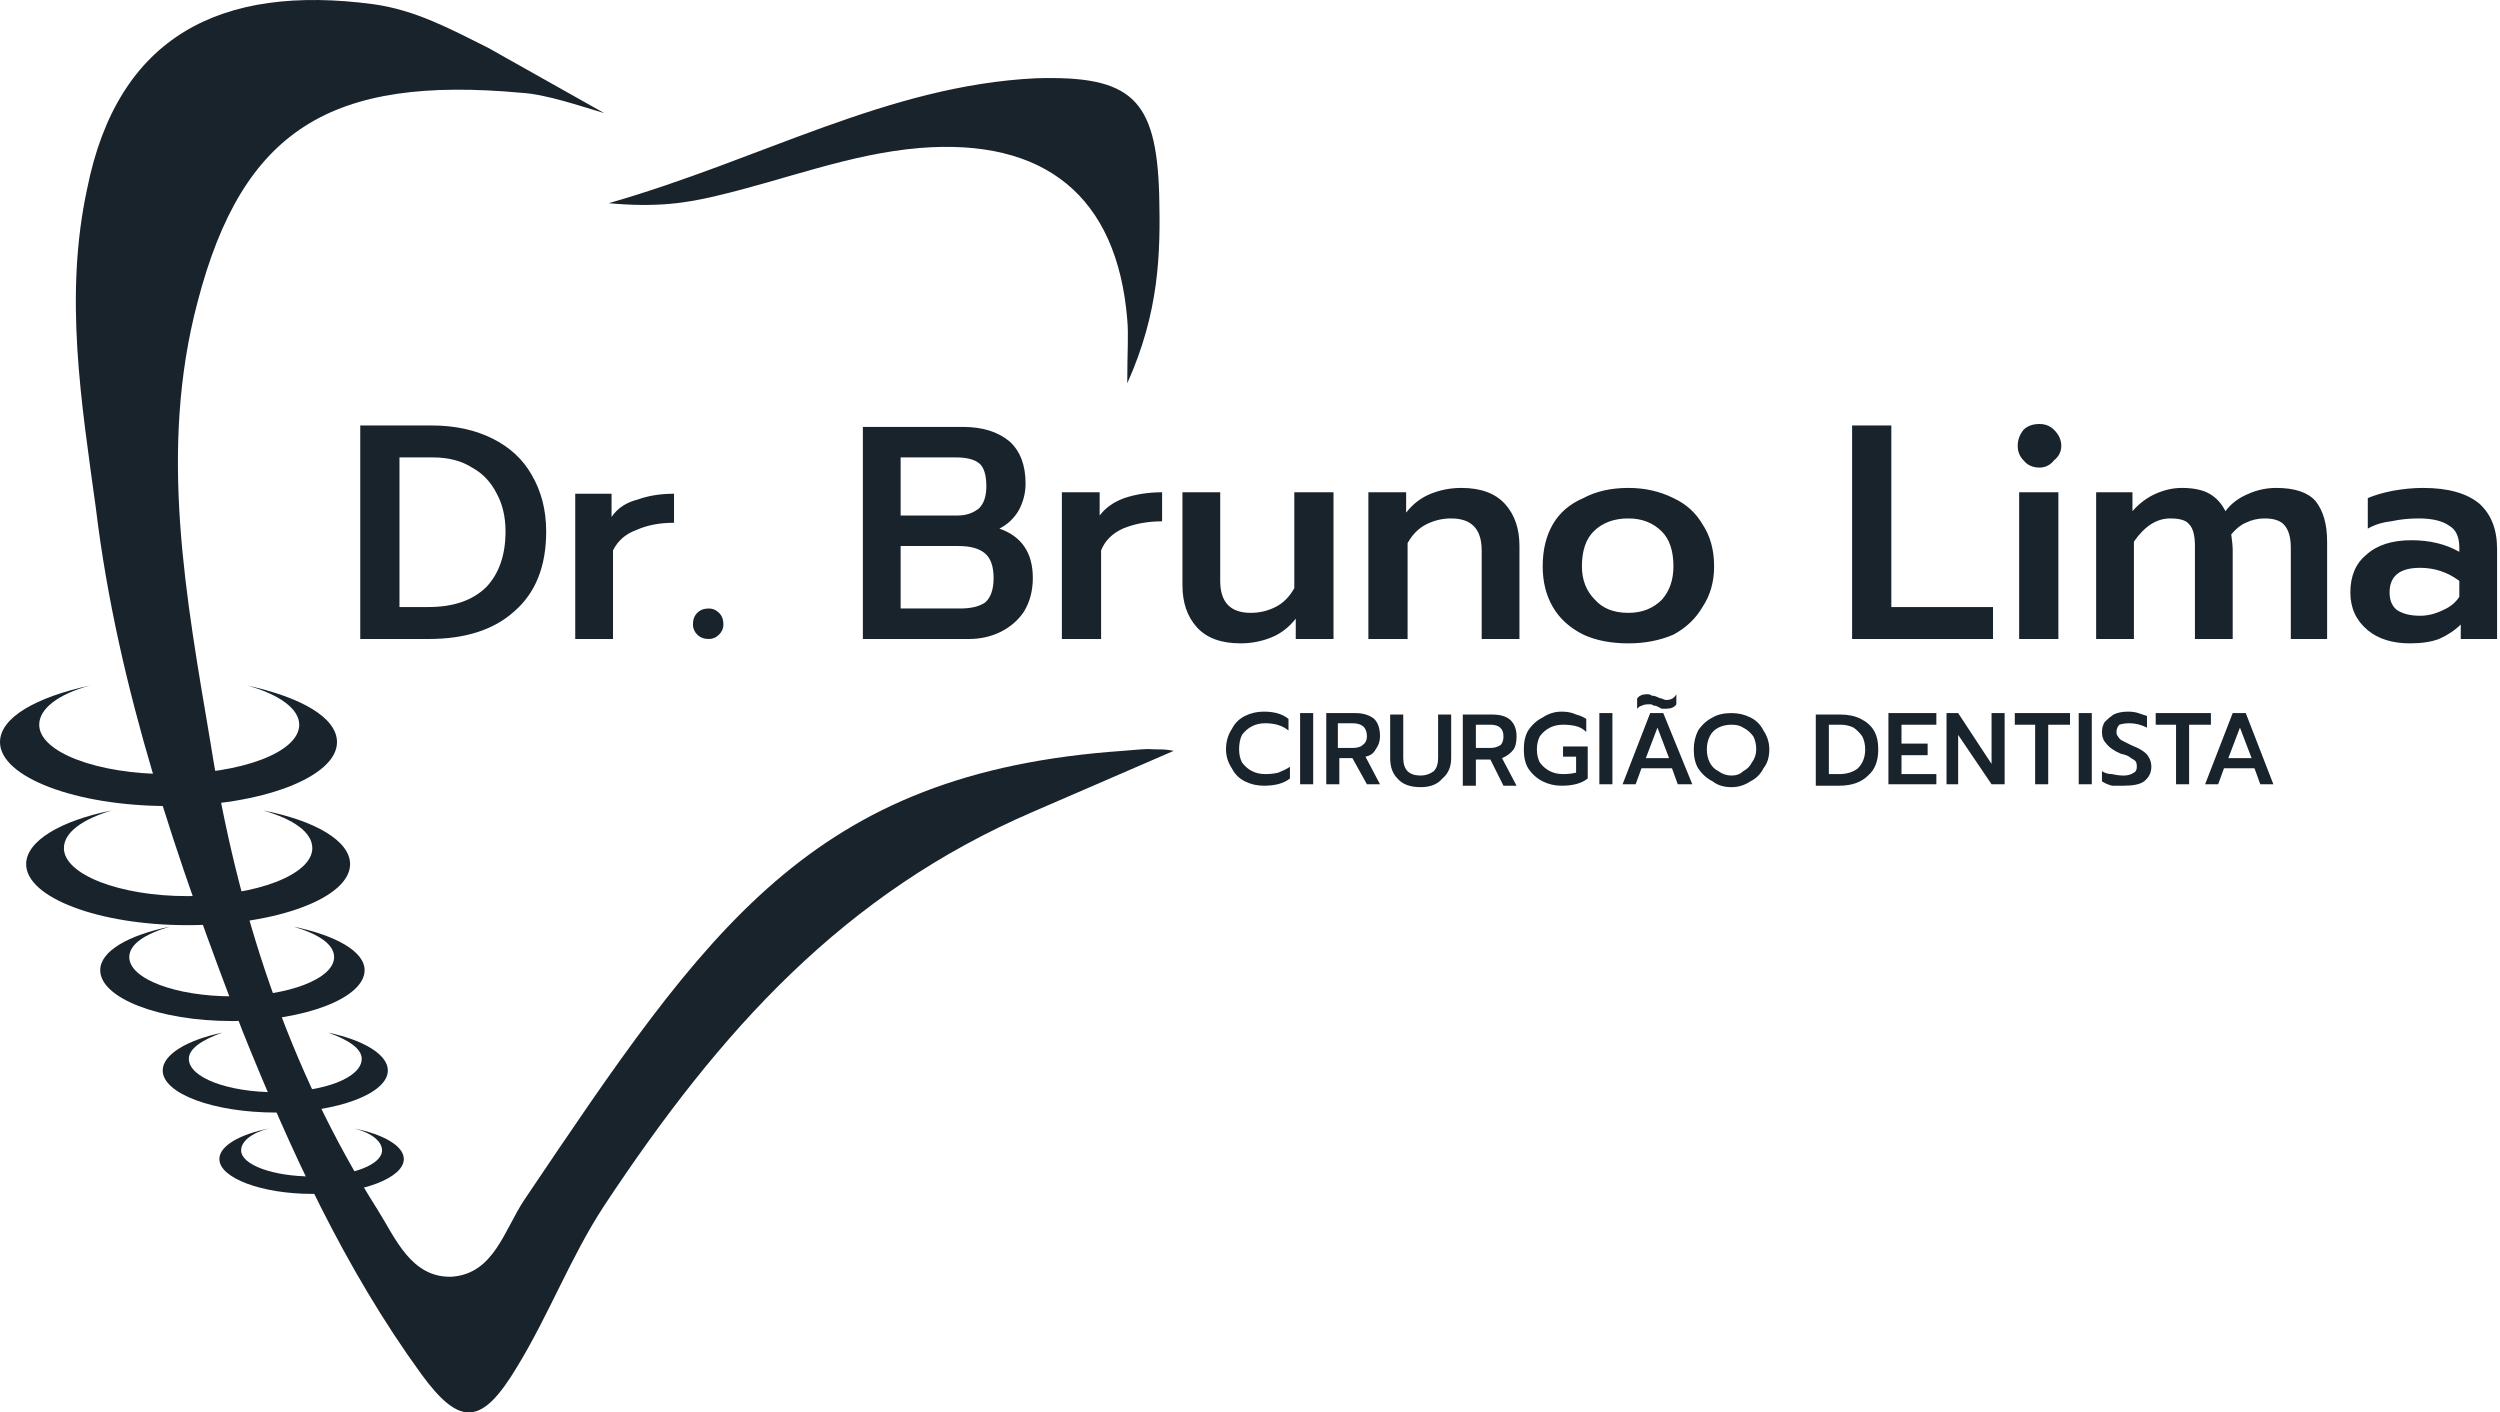 <svg width="177" height="100" viewBox="0 0 177 100" fill="none" xmlns="http://www.w3.org/2000/svg">
<path d="M73.124 57.48C59.754 63.239 51.012 72.907 42.784 85.351C40.419 88.951 38.876 93.065 36.613 96.767C34.145 100.881 32.602 101.087 29.825 97.281C24.375 89.773 20.569 81.443 17.175 73.01C12.547 60.977 8.331 48.738 6.788 35.985C5.759 28.477 4.525 20.969 6.171 13.359C8.331 2.56 15.633 -1.143 26.431 0.297C29.414 0.709 31.882 2.046 34.556 3.383L42.784 8.011C41.036 7.496 38.67 6.674 36.922 6.571C23.449 5.337 17.175 9.142 13.987 21.381C11.21 31.871 13.164 42.258 14.913 52.646C16.764 64.371 20.363 75.581 26.74 85.66C27.974 87.614 29.105 90.493 31.985 90.391C34.968 90.185 35.688 87.1 37.127 84.94C50.086 65.707 57.388 54.703 79.5 53.16C81.866 52.955 81.043 53.057 81.969 53.057C82.277 53.057 82.586 53.057 83.1 53.16M43.093 14.387C53.891 11.302 62.839 6.057 73.329 5.542C80.117 5.337 81.866 6.982 82.071 13.77C82.174 17.987 82.071 22.101 79.809 27.14C79.809 24.878 79.912 23.746 79.809 22.615C79.089 13.873 73.947 9.759 65.102 10.479C60.165 10.89 55.537 12.742 50.703 13.873C48.543 14.387 46.486 14.696 43.093 14.387ZM18.615 57.377C22.318 58.097 24.786 59.537 24.786 61.182C24.786 63.548 19.644 65.502 13.267 65.502C6.994 65.502 1.851 63.548 1.851 61.182C1.851 59.537 4.32 58.097 7.919 57.377C5.862 57.994 4.525 58.92 4.525 60.051C4.525 61.902 8.433 63.445 13.267 63.445C18.204 63.445 22.112 61.902 22.112 60.051C22.112 58.92 20.775 57.994 18.615 57.377Z" fill="#19232C"/>
<path d="M17.484 48.532C21.289 49.355 23.86 50.795 23.86 52.543C23.86 55.011 18.512 57.068 11.93 57.068C5.348 57.068 0 55.011 0 52.543C0 50.795 2.571 49.355 6.376 48.532C4.114 49.149 2.777 50.178 2.777 51.309C2.777 53.263 6.891 54.806 11.93 54.806C17.073 54.806 21.186 53.263 21.186 51.309C21.186 50.178 19.747 49.149 17.484 48.532Z" fill="#19232C"/>
<path d="M20.775 65.605C23.758 66.222 25.814 67.353 25.814 68.69C25.814 70.644 21.598 72.29 16.456 72.29C11.21 72.29 7.096 70.644 7.096 68.69C7.096 67.353 9.051 66.222 12.033 65.605C10.285 66.119 9.153 66.839 9.153 67.764C9.153 69.307 12.444 70.541 16.456 70.541C20.364 70.541 23.655 69.307 23.655 67.764C23.655 66.839 22.523 66.119 20.775 65.605Z" fill="#19232C"/>
<path d="M23.243 73.112C25.712 73.627 27.46 74.655 27.46 75.786C27.46 77.432 23.86 78.769 19.541 78.769C15.118 78.769 11.519 77.432 11.519 75.786C11.519 74.655 13.267 73.627 15.736 73.112C14.296 73.627 13.37 74.244 13.37 74.964C13.37 76.301 16.147 77.329 19.541 77.329C22.935 77.329 25.609 76.301 25.609 74.964C25.609 74.244 24.683 73.627 23.243 73.112Z" fill="#19232C"/>
<path d="M25.094 79.9C27.151 80.312 28.591 81.134 28.591 82.06C28.591 83.397 25.609 84.528 22.112 84.528C18.512 84.528 15.53 83.397 15.53 82.06C15.53 81.134 16.97 80.312 19.026 79.9C17.792 80.209 17.072 80.826 17.072 81.443C17.072 82.471 19.335 83.294 22.112 83.294C24.889 83.294 27.049 82.471 27.049 81.443C27.049 80.826 26.328 80.209 25.094 79.9Z" fill="#19232C"/>
<path d="M25.506 45.241V30.123H30.546C32.191 30.123 33.631 30.431 34.865 31.048C36.099 31.665 37.025 32.522 37.642 33.619C38.328 34.785 38.67 36.122 38.67 37.63C38.67 40.099 37.916 41.984 36.408 43.287C34.968 44.59 32.945 45.241 30.34 45.241H25.506ZM28.283 42.978H30.34C32.122 42.978 33.494 42.498 34.454 41.539C35.345 40.579 35.791 39.276 35.791 37.63C35.791 36.602 35.585 35.711 35.173 34.956C34.762 34.134 34.179 33.517 33.425 33.105C32.671 32.625 31.745 32.385 30.648 32.385H28.283V42.978ZM40.727 45.241V34.956H43.298V36.602C43.71 35.985 44.327 35.574 45.15 35.368C45.904 35.093 46.761 34.956 47.721 34.956V37.013C46.692 37.013 45.801 37.185 45.047 37.528C44.293 37.802 43.744 38.282 43.401 38.967V45.241H40.727ZM50.189 45.241C49.846 45.241 49.572 45.138 49.366 44.932C49.161 44.727 49.058 44.487 49.058 44.213C49.058 43.87 49.161 43.596 49.366 43.39C49.572 43.184 49.846 43.081 50.189 43.081C50.463 43.081 50.703 43.184 50.909 43.39C51.115 43.596 51.218 43.87 51.218 44.213C51.218 44.487 51.115 44.727 50.909 44.932C50.703 45.138 50.463 45.241 50.189 45.241ZM61.091 45.241V30.226H68.187C69.558 30.226 70.656 30.568 71.478 31.254C72.233 31.94 72.61 32.934 72.61 34.236C72.61 34.922 72.438 35.574 72.095 36.191C71.752 36.739 71.307 37.151 70.758 37.425C72.335 37.973 73.124 39.139 73.124 40.922C73.124 41.813 72.918 42.601 72.507 43.287C72.095 43.904 71.547 44.384 70.861 44.727C70.176 45.07 69.421 45.241 68.599 45.241H61.091ZM63.765 36.499H67.776C68.393 36.499 68.907 36.328 69.319 35.985C69.661 35.642 69.833 35.128 69.833 34.442C69.833 33.619 69.661 33.071 69.319 32.797C68.976 32.522 68.427 32.385 67.673 32.385H63.765V36.499ZM63.765 43.081H67.981C68.736 43.081 69.319 42.944 69.73 42.67C70.141 42.327 70.347 41.744 70.347 40.922C70.347 40.099 70.141 39.516 69.73 39.173C69.319 38.83 68.701 38.659 67.879 38.659H63.765V43.081ZM75.181 45.241V34.853H77.855V36.499C78.266 35.951 78.849 35.539 79.603 35.265C80.426 34.991 81.317 34.853 82.277 34.853V36.91C81.249 36.91 80.323 37.082 79.5 37.425C78.746 37.767 78.232 38.282 77.958 38.967V45.241H75.181ZM87.831 45.55C86.46 45.55 85.431 45.172 84.746 44.418C84.06 43.664 83.717 42.67 83.717 41.436V34.853H86.391V41.127C86.391 42.636 87.111 43.39 88.551 43.39C89.168 43.39 89.751 43.253 90.299 42.978C90.848 42.704 91.293 42.258 91.636 41.641V34.853H94.413V45.241H91.739V43.801C91.259 44.418 90.676 44.864 89.991 45.138C89.305 45.412 88.585 45.55 87.831 45.55ZM96.881 45.241V34.853H99.555V36.293C100.035 35.676 100.618 35.231 101.304 34.956C101.989 34.682 102.709 34.545 103.463 34.545C104.835 34.545 105.863 34.922 106.549 35.676C107.235 36.431 107.577 37.425 107.577 38.659V45.241H104.903V38.967C104.903 37.459 104.183 36.705 102.744 36.705C102.126 36.705 101.544 36.842 100.995 37.116C100.447 37.39 100.001 37.836 99.658 38.453V45.241H96.881ZM115.291 45.55C114.057 45.55 112.994 45.344 112.103 44.932C111.143 44.453 110.423 43.801 109.943 42.978C109.463 42.156 109.223 41.196 109.223 40.099C109.223 38.933 109.463 37.939 109.943 37.116C110.423 36.293 111.143 35.676 112.103 35.265C112.994 34.785 114.057 34.545 115.291 34.545C116.456 34.545 117.519 34.785 118.479 35.265C119.37 35.676 120.056 36.293 120.536 37.116C121.085 37.939 121.359 38.933 121.359 40.099C121.359 41.196 121.085 42.156 120.536 42.978C120.056 43.801 119.37 44.453 118.479 44.932C117.519 45.344 116.456 45.55 115.291 45.55ZM115.291 43.39C116.251 43.39 117.039 43.081 117.656 42.464C118.205 41.847 118.479 41.059 118.479 40.099C118.479 39.002 118.205 38.179 117.656 37.63C117.039 37.013 116.251 36.705 115.291 36.705C114.262 36.705 113.44 37.013 112.823 37.63C112.274 38.179 112 39.002 112 40.099C112 41.059 112.308 41.847 112.925 42.464C113.474 43.081 114.262 43.39 115.291 43.39ZM131.129 45.241V30.123H133.906V42.978H141.105V45.241H131.129ZM144.396 33.105C143.916 33.105 143.539 32.934 143.265 32.591C142.991 32.317 142.854 31.974 142.854 31.562C142.854 31.151 142.991 30.774 143.265 30.431C143.539 30.157 143.916 30.02 144.396 30.02C144.808 30.02 145.151 30.157 145.425 30.431C145.768 30.774 145.939 31.151 145.939 31.562C145.939 31.974 145.768 32.317 145.425 32.591C145.151 32.934 144.808 33.105 144.396 33.105ZM142.956 45.241V34.853H145.733V45.241H142.956ZM148.407 45.241V34.853H150.978V36.191C151.458 35.642 152.007 35.231 152.624 34.956C153.241 34.682 153.858 34.545 154.475 34.545C155.298 34.545 155.949 34.682 156.429 34.956C156.909 35.231 157.286 35.642 157.561 36.191C157.972 35.642 158.521 35.231 159.206 34.956C159.823 34.682 160.475 34.545 161.16 34.545C162.463 34.545 163.389 34.854 163.937 35.471C164.486 36.156 164.76 37.116 164.76 38.35V45.241H162.189V38.762C162.189 38.008 162.017 37.459 161.675 37.116C161.4 36.842 160.955 36.705 160.338 36.705C159.858 36.705 159.412 36.808 159.001 37.013C158.658 37.151 158.315 37.425 157.972 37.836C158.041 38.316 158.075 38.693 158.075 38.967V45.241H155.401V38.659C155.401 37.905 155.264 37.39 154.99 37.116C154.784 36.842 154.338 36.705 153.652 36.705C152.693 36.705 151.836 37.253 151.081 38.35V45.241H148.407ZM170.622 45.55C169.388 45.55 168.394 45.241 167.64 44.624C166.817 43.938 166.405 43.047 166.405 41.95C166.405 40.784 166.783 39.893 167.537 39.276C168.291 38.59 169.354 38.248 170.725 38.248C172.028 38.248 173.159 38.522 174.119 39.07V38.762C174.119 38.008 173.879 37.493 173.399 37.219C172.919 36.876 172.199 36.705 171.239 36.705C170.554 36.705 169.902 36.773 169.285 36.91C168.668 36.979 168.12 37.151 167.64 37.425V35.265C168.12 35.059 168.702 34.888 169.388 34.751C170.142 34.614 170.862 34.545 171.548 34.545C173.33 34.545 174.667 34.922 175.559 35.676C176.382 36.431 176.793 37.493 176.793 38.865V45.241H174.222V44.213C173.81 44.624 173.296 44.967 172.679 45.241C172.131 45.447 171.445 45.55 170.622 45.55ZM171.342 43.596C171.891 43.596 172.439 43.458 172.988 43.184C173.468 42.978 173.845 42.67 174.119 42.258V41.127C173.296 40.51 172.371 40.202 171.342 40.202C169.902 40.202 169.182 40.784 169.182 41.95C169.182 42.498 169.354 42.91 169.697 43.184C170.108 43.458 170.656 43.596 171.342 43.596Z" fill="#19232C"/>
<path d="M89.476 55.629C88.996 55.629 88.551 55.526 88.139 55.32C87.728 55.114 87.419 54.806 87.214 54.394C86.939 53.983 86.802 53.537 86.802 53.057C86.802 52.509 86.939 52.029 87.214 51.617C87.419 51.206 87.728 50.898 88.139 50.692C88.551 50.486 88.996 50.383 89.476 50.383C90.231 50.383 90.813 50.555 91.225 50.898V51.72C90.813 51.377 90.265 51.206 89.579 51.206C89.236 51.206 88.928 51.275 88.653 51.412C88.379 51.549 88.139 51.755 87.934 52.029C87.796 52.303 87.728 52.646 87.728 53.057C87.728 53.4 87.796 53.709 87.934 53.983C88.139 54.257 88.379 54.463 88.653 54.6C88.928 54.737 89.236 54.806 89.579 54.806C89.922 54.806 90.231 54.771 90.505 54.703C90.847 54.566 91.122 54.429 91.328 54.291V55.114C90.916 55.457 90.299 55.629 89.476 55.629ZM92.047 55.526V50.486H92.973V55.526H92.047ZM93.899 55.526V50.486H95.956C96.504 50.486 96.95 50.623 97.293 50.898C97.567 51.172 97.704 51.583 97.704 52.132C97.704 52.474 97.601 52.783 97.395 53.057C97.258 53.332 97.018 53.503 96.675 53.572L97.704 55.526H96.778L95.75 53.674H94.824V55.526H93.899ZM94.721 52.955H95.75C96.093 52.955 96.333 52.886 96.47 52.749C96.675 52.612 96.778 52.406 96.778 52.132C96.778 51.515 96.436 51.206 95.75 51.206H94.721V52.955ZM100.584 55.731C99.829 55.731 99.281 55.526 98.938 55.114C98.595 54.771 98.424 54.291 98.424 53.674V50.589H99.35V53.674C99.35 54.086 99.452 54.394 99.658 54.6C99.864 54.806 100.172 54.909 100.584 54.909C100.926 54.909 101.235 54.806 101.509 54.6C101.715 54.394 101.818 54.086 101.818 53.674V50.589H102.743V53.674C102.743 54.291 102.538 54.771 102.126 55.114C101.784 55.526 101.269 55.731 100.584 55.731ZM103.566 55.629V50.589H105.623C106.24 50.589 106.686 50.726 106.96 51C107.234 51.275 107.372 51.652 107.372 52.132C107.372 52.543 107.303 52.852 107.166 53.057C106.96 53.332 106.686 53.537 106.343 53.674L107.372 55.629H106.446L105.52 53.777H104.492V55.629H103.566ZM104.492 52.955H105.52C105.795 52.955 106.035 52.886 106.24 52.749C106.377 52.612 106.446 52.406 106.446 52.132C106.446 51.583 106.137 51.309 105.52 51.309H104.492V52.955ZM110.56 55.629C110.08 55.629 109.634 55.526 109.223 55.32C108.811 55.114 108.469 54.806 108.194 54.394C107.989 54.051 107.886 53.606 107.886 53.057C107.886 52.509 107.989 52.063 108.194 51.72C108.469 51.309 108.811 51 109.223 50.795C109.634 50.52 110.08 50.383 110.56 50.383C110.971 50.383 111.314 50.452 111.588 50.589C111.862 50.658 112.102 50.76 112.308 50.898V51.823C112.102 51.617 111.862 51.48 111.588 51.412C111.314 51.343 111.005 51.309 110.663 51.309C110.32 51.309 110.011 51.377 109.737 51.515C109.463 51.652 109.223 51.857 109.017 52.132C108.88 52.406 108.811 52.715 108.811 53.057C108.811 53.4 108.88 53.709 109.017 53.983C109.223 54.257 109.463 54.463 109.737 54.6C110.011 54.737 110.32 54.806 110.663 54.806C111.005 54.806 111.314 54.771 111.588 54.703V53.572H110.663V52.852H112.411V55.114C112 55.457 111.383 55.629 110.56 55.629ZM113.234 55.526V50.486H114.159V55.526H113.234ZM115.908 50.178V49.458C116.045 49.252 116.285 49.149 116.628 49.149C116.765 49.149 116.868 49.183 116.936 49.252C117.073 49.252 117.21 49.286 117.348 49.355C117.485 49.423 117.588 49.458 117.656 49.458C117.793 49.526 117.896 49.56 117.965 49.56C118.308 49.56 118.547 49.423 118.685 49.149V49.869C118.547 50.075 118.308 50.178 117.965 50.178C117.896 50.178 117.793 50.178 117.656 50.178C117.519 50.109 117.382 50.041 117.245 49.972C117.108 49.972 117.005 49.938 116.936 49.869C116.868 49.869 116.765 49.869 116.628 49.869C116.491 49.869 116.353 49.903 116.216 49.972C116.148 49.972 116.045 50.041 115.908 50.178ZM114.879 55.526L116.833 50.486H117.759L119.816 55.526H118.787L118.376 54.394H116.216L115.805 55.526H114.879ZM116.525 53.674H118.17L117.348 51.515L116.525 53.674ZM122.593 55.731C122.044 55.731 121.599 55.594 121.256 55.32C120.844 55.114 120.502 54.806 120.227 54.394C120.022 54.051 119.919 53.606 119.919 53.057C119.919 52.577 120.022 52.132 120.227 51.72C120.502 51.309 120.844 51 121.256 50.795C121.599 50.589 122.044 50.486 122.593 50.486C123.073 50.486 123.518 50.589 123.93 50.795C124.341 51 124.65 51.309 124.855 51.72C125.13 52.132 125.267 52.577 125.267 53.057C125.267 53.606 125.13 54.051 124.855 54.394C124.65 54.806 124.341 55.114 123.93 55.32C123.518 55.594 123.073 55.731 122.593 55.731ZM122.593 54.909C122.936 54.909 123.21 54.806 123.416 54.6C123.69 54.463 123.895 54.257 124.033 53.983C124.238 53.709 124.341 53.4 124.341 53.057C124.341 52.715 124.273 52.406 124.135 52.132C123.93 51.857 123.69 51.652 123.416 51.515C123.21 51.377 122.936 51.309 122.593 51.309C122.25 51.309 121.941 51.377 121.667 51.515C121.393 51.652 121.187 51.857 121.05 52.132C120.913 52.406 120.844 52.715 120.844 53.057C120.844 53.4 120.913 53.709 121.05 53.983C121.187 54.257 121.393 54.463 121.667 54.6C121.941 54.806 122.25 54.909 122.593 54.909ZM128.558 55.629V50.589H130.306C130.855 50.589 131.335 50.692 131.746 50.898C132.157 51.103 132.466 51.377 132.672 51.72C132.877 52.063 132.98 52.509 132.98 53.057C132.98 53.88 132.74 54.497 132.26 54.909C131.78 55.389 131.095 55.629 130.203 55.629H128.558ZM129.483 54.806H130.203C130.752 54.806 131.198 54.669 131.54 54.394C131.883 54.051 132.055 53.606 132.055 53.057C132.055 52.715 131.986 52.406 131.849 52.132C131.643 51.857 131.438 51.652 131.232 51.515C130.958 51.377 130.649 51.309 130.306 51.309H129.483V54.806ZM133.7 55.526V50.486H137.094V51.309H134.626V52.646H136.477V53.469H134.626V54.806H137.094V55.526H133.7ZM137.814 55.526V50.486H138.637L141.002 54.086V50.486H141.928V55.526H141.002L138.637 52.029V55.526H137.814ZM144.088 55.526V51.309H142.648V50.486H146.556V51.309H145.013V55.526H144.088ZM147.173 55.526V50.486H148.099V55.526H147.173ZM150.361 55.629C150.087 55.629 149.813 55.629 149.539 55.629C149.264 55.56 149.024 55.457 148.819 55.32V54.6C149.024 54.737 149.264 54.806 149.539 54.806C149.813 54.874 150.087 54.909 150.361 54.909C150.636 54.909 150.876 54.84 151.081 54.703C151.218 54.634 151.287 54.497 151.287 54.291C151.287 54.086 151.253 53.949 151.184 53.88C151.115 53.812 151.013 53.743 150.876 53.674C150.738 53.537 150.498 53.434 150.156 53.366C149.676 53.16 149.333 52.92 149.127 52.646C148.921 52.44 148.819 52.166 148.819 51.823C148.819 51.549 148.887 51.309 149.024 51.103C149.23 50.898 149.436 50.726 149.641 50.589C149.916 50.452 150.258 50.383 150.67 50.383C150.944 50.383 151.184 50.418 151.39 50.486C151.595 50.555 151.801 50.623 152.007 50.692V51.515C151.595 51.309 151.184 51.206 150.773 51.206C150.498 51.206 150.258 51.24 150.053 51.309C149.916 51.446 149.847 51.617 149.847 51.823C149.847 51.96 149.881 52.063 149.95 52.132C150.018 52.269 150.121 52.372 150.258 52.44C150.396 52.509 150.601 52.612 150.876 52.749C151.218 52.886 151.493 53.023 151.698 53.16C151.904 53.297 152.041 53.434 152.11 53.572C152.247 53.777 152.315 54.017 152.315 54.291C152.315 54.703 152.144 55.046 151.801 55.32C151.527 55.526 151.047 55.629 150.361 55.629ZM154.064 55.526V51.309H152.624V50.486H156.532V51.309H154.989V55.526H154.064ZM156.121 55.526L158.075 50.486H159L160.954 55.526H160.029L159.617 54.394H157.458L157.046 55.526H156.121ZM157.766 53.674H159.412L158.589 51.515L157.766 53.674Z" fill="#19232C"/>
</svg>
